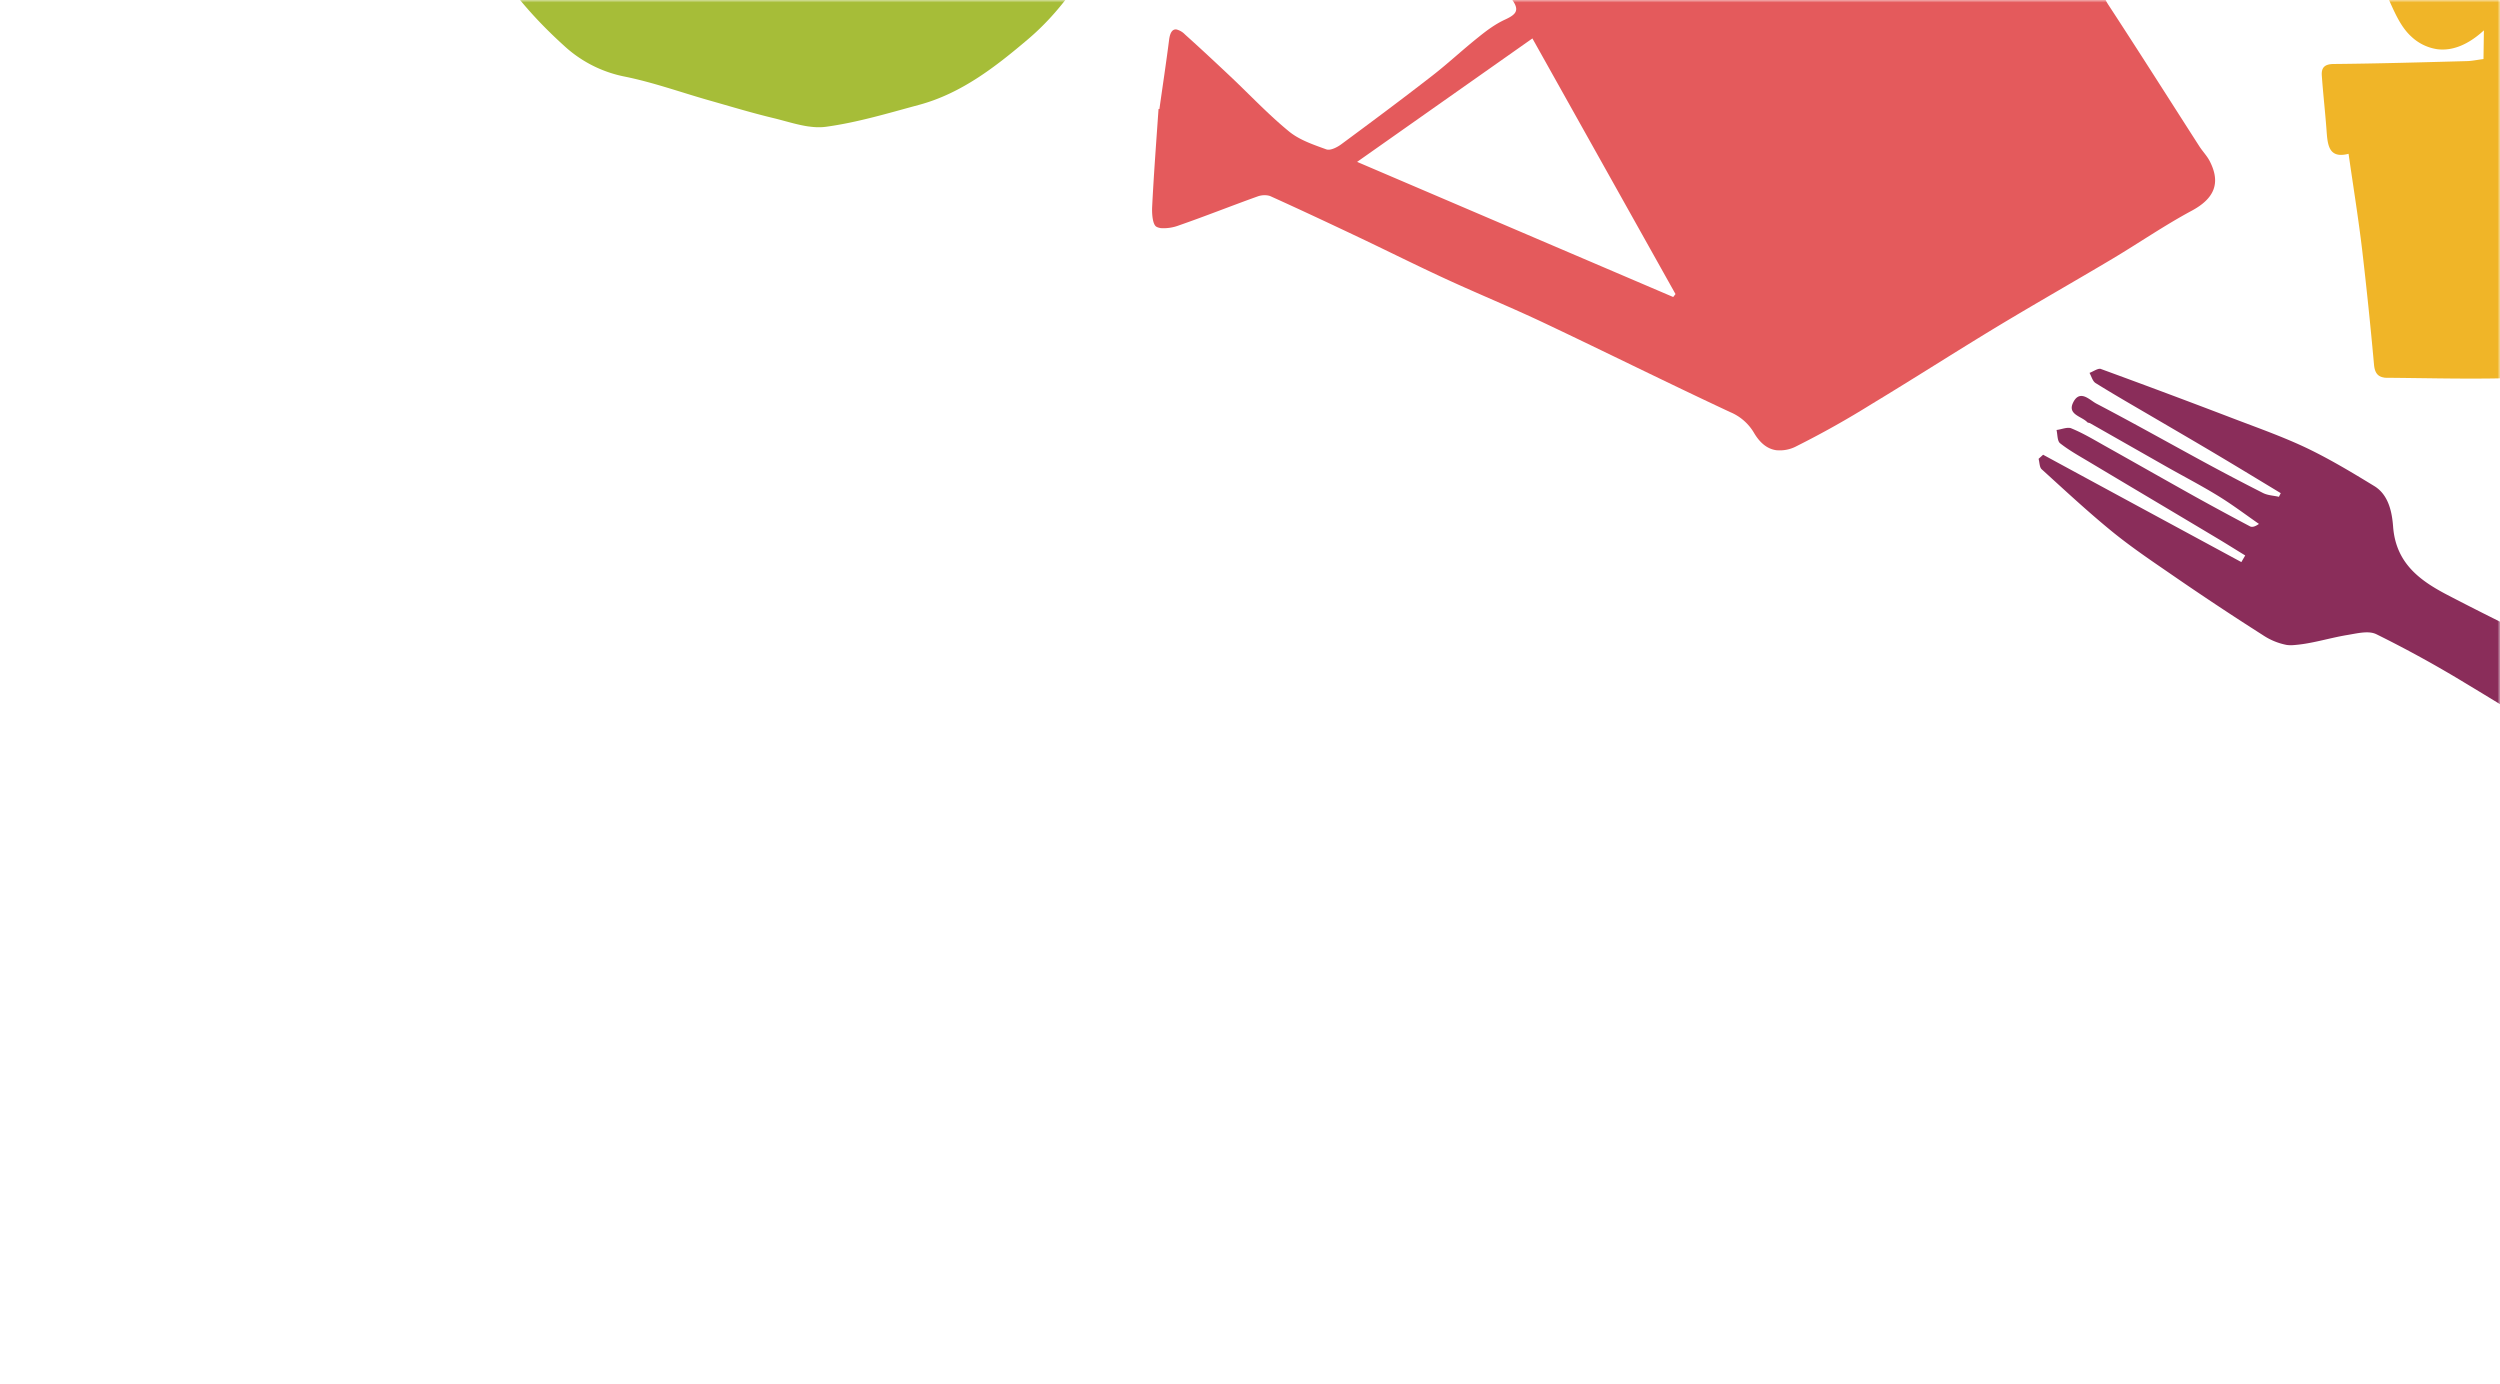 <svg xmlns="http://www.w3.org/2000/svg" width="486" height="269" fill="none" viewBox="0 0 486 269"><g clip-path="url(#a)"><mask id="c" width="486" height="269" x="0" y="0" maskUnits="userSpaceOnUse" style="mask-type:luminance"><path fill="url(#b)" d="M0 0h486v269H0z"/></mask><g mask="url(#c)"><path fill="#E45A5C" d="M345.3 87.52c-1.7-.24-3.12-1.36-4.28-3.3a9.68 9.68 0 0 0-4.66-4.1c-12.1-5.65-24.06-11.6-36.12-17.31-6.33-3-12.82-5.65-19.17-8.58-5.56-2.56-11.03-5.3-16.56-7.93-5.8-2.75-11.61-5.48-17.47-8.13-.2-.1-.44-.15-.69-.19a4.02 4.02 0 0 0-1.8.18c-5.14 1.84-10.2 3.86-15.35 5.65a8.36 8.36 0 0 1-3.53.54c-.31-.05-.6-.13-.84-.26-.78-.41-.92-2.58-.85-3.93.32-6.33.8-12.66 1.24-18.98l.17.01c.63-4.48 1.31-8.95 1.88-13.43.2-1.58.73-2.13 1.45-2.03a3.5 3.5 0 0 1 1.65.98c3 2.69 5.93 5.43 8.85 8.18 3.78 3.57 7.35 7.38 11.36 10.66 2.03 1.67 4.76 2.58 7.29 3.5l.2.04c.77.11 1.94-.5 2.67-1.04 5.94-4.39 11.86-8.8 17.69-13.33 3.08-2.39 5.94-5.08 9-7.51 1.6-1.3 3.3-2.55 5.15-3.4 2.07-.96 2.95-1.75 1.33-3.93-1.76-2.38-1.3-4.93.04-7.45.48-.9.99-2.1.77-3.02-1.17-5.13-1.9-10.23-.84-15.49 1.05-5.18 1.48-10.52 2.94-15.57 2.25-7.74 7-14.33 11.68-20.73 2.2-3.03 5.81-5.05 8.87-7.44a51.04 51.04 0 0 1 15.85-8.67c4.25-1.36 8.66-2.54 13.07-2.92 5.65-.48 11.46-.74 17.04.05l.27.04c8.44 1.24 16.55 4 23.38 9.44 3.74 2.97 7.4 6.08 10.82 9.4 5.13 4.98 8.14 11.34 11.02 17.8 1.78 3.98 2.26 8.18 3.24 12.32 1.28 5.46.65 10.76.35 16.06-.24 4.25-1.72 8.5-3.09 12.61-.6 1.85-.5 3.03.53 4.6 5.98 9.14 11.82 18.37 17.72 27.56.63.97 1.46 1.82 1.98 2.82 2.25 4.34.87 7.34-3.49 9.68-5.25 2.82-10.19 6.22-15.31 9.28-7.49 4.46-15.07 8.76-22.53 13.26-8.15 4.93-16.16 10.07-24.3 14.99a179.6 179.6 0 0 1-14.64 8.22 6.9 6.9 0 0 1-3.97.8ZM297.9 7.47l-34.08 24 61.45 26.27.45-.57-27.82-49.7Zm62.82-83.22c-5.63-.8-11.4-.48-17 .72-11.42 2.43-21.21 7.92-29.6 16.46-10.2 10.44-17.84 35.29-13 45.81 6.14-3.44 12.34-6.76 18.4-10.36 5.14-3.06 10.04-6.5 15.15-9.63 10.3-6.29 20.66-12.47 31-18.7 2.65-1.6 4.91-2.36 6.92-2.08 2.12.3 3.96 1.75 5.72 4.6 3.21 5.16 6.62 10.21 9.86 15.35 4.23 6.7 8.36 13.45 12.6 20.13 1.07 1.7 2.38 3.24 3.87 5.22 6.1-24.06-2.42-53.25-35.43-65.4a41.18 41.18 0 0 0-8.49-2.12Z"/><path fill="#A6BD38" d="M157.21 24.59c-2.25-.32-4.57-1.08-6.8-1.62-4.3-1.03-8.52-2.32-12.77-3.52-5.38-1.54-10.68-3.44-16.15-4.55a24.28 24.28 0 0 1-11.87-6.04C100.85.93 93.87-8.29 89.9-19.47c-3.48-9.8-5.34-19.89-3.67-30.36.48-2.98.86-5.98 1.27-8.97.2-1.45.59-1.97 1.81-1.8.28.04.6.12.97.23 7.55 2.19 15.22 3.99 22.84 5.97 5.32 1.38 10.63 2.84 15.96 4.23 4.85 1.27 9.73 2.46 14.59 3.72 6 1.56 12 3.11 17.97 4.75 6.25 1.71 12.71 2.95 18.64 5.44.8.34 1.54.54 2.22.64 4.22.6 6.16-3.05 8.7-5.3 7.5-6.67 14.67-13.72 21.94-20.65 3.28-3.11 6.5-6.28 9.75-9.42a3.5 3.5 0 0 1 3-.93 5.1 5.1 0 0 1 2.81 1.48c2.37 2.36 2.8 4.37 1.03 5.94-4.76 4.2-9.6 8.3-14.4 12.47-6.28 5.45-12.52 10.94-18.84 16.35-1 .87-2.27 1.39-3.9 2.35l28.12 7.71c-2.39 5.27-4.37 10.24-6.84 14.95-3.6 6.9-8.15 13.32-14.03 18.3-6.28 5.33-12.93 10.53-21.16 12.75-6 1.62-12.02 3.44-18.14 4.27-1.1.14-2.2.1-3.34-.07h.01Z"/><path fill="#F0B528" d="M463.48 73.4c-1.3-.19-1.83-1-1.97-2.49a848.4 848.4 0 0 0-2.32-22.44c-.73-6.1-1.71-12.18-2.63-18.57-.78.2-1.42.25-1.93.18-2.07-.3-2.19-2.57-2.36-4.87-.26-3.5-.66-7-.91-10.5-.11-1.53.5-2.25 2.3-2.27 8.63-.08 17.25-.33 25.87-.56.97-.02 1.93-.23 3.26-.4l.08-5.58c-3.17 2.92-6.3 4.06-9.17 3.65a9.32 9.32 0 0 1-4.96-2.46c-2.78-2.53-3.96-6.82-5.86-10.32-.9-1.63-1.82-3.24-2.93-5.2l7.9-8.25c-2.2-.68-4.16-.97-5.8-1.85-5.34-2.9-7.3-8.1-8.5-13.63-.63-2.95-.95-5.97-1.33-8.97-.13-.93.02-1.89.05-2.52l15.27 6.4c.2-2.59 2.86-4.03 1.23-6.6-.11-.17 1.13-1.38 1.88-1.9.7-.49 1.6-.7 2.4-1.02-.61-.67-1.2-1.35-1.84-2-1-1.01-2.03-2-2.55-2.52 3.64-2.19 6.88-3.93 9.85-6.03 1.08-.76 1.36-2.55 2.34-3.57.86-.91 2.18-1.41 3.49-2.22-1.57-2.19-2.4-5.66-6.37-6.22a7.99 7.99 0 0 0-1.12-.08h-.14c-1.25-.18-2.68-2.54-3.59-4.09-1.27-2.16-.01-8.38 1.36-9.57 1.73 1.42 3.44 2.75 5.06 4.2a7.7 7.7 0 0 1 1.75 2.21c2.06 4.12 4.05 8.3 6.49 13.32 1.1-7.26 7.37-8.35 11.16-12.79.47 2.62 1.09 4.63 1.12 6.66.04 2.06-.5 4.12-.8 6.2l12.14 1.7c-3.23 3.82-6.1 7.21-9 10.61l5.42-1.77c.08 7.07-6.18 17.61-14.1 16.5a9.3 9.3 0 0 1-1.55-.37c-.3.9-.37 1.99-.92 2.68-1.6 2 .41 3.24 1.2 3.35.08.01.15.02.2 0 .46-.11.88-.13 1.26-.08.99.14 1.76.74 2.51 1.35.76.6 1.5 1.2 2.44 1.33.18.03.35.04.54.03l.58.91 5.04-5.03.95.45L505-16.2c3.58 1.21 4 4.6 3.43 8.52-.92 6.29-1.79 12.59-2.7 19.07 3.01-.08 5.17-.31 7.29-.12l.05.01c.77.1 2.02 1.18 2.01 1.78-.08 5.13-.4 10.26-.66 15.55l-3.47.18-1.64 21.38-.09.9c-.7 6.43-1.45 12.86-2.1 19.3-.2 2.01-.76 2.78-3.13 2.74-6.63-.09-13.28.4-19.91.47-6.68.08-13.36-.09-20.03-.14-.2 0-.4 0-.57-.03v-.01Zm22.66-69.91.34 8.15 11.2-.35 1.18-8.4c-2.93 1.38-5.73 2.9-8.67 2.49a8.18 8.18 0 0 1-4.05-1.89Zm4.42-6.48c3.06.43 5.68 2.61 8.46 3.88l1.4-9.85c-5.05 2.88-8.13 2.8-11.42 2.33l-1.23-.18-1.27-.2-.4-.04-.73 5.15a7.94 7.94 0 0 1 5.19-1.09Zm-1.7-26.5-3.01-.01-2.24 15.85h1.2l-.05-6.67c-.01-3.54 1.5-6.36 4.53-8.46l-.44-.71ZM481-30.95a8.38 8.38 0 0 0-4.18 1.26c-.45.3-.37 2.08.05 2.88 1.12 2.15 2.54 4.14 4.2 6.74.43-3.07.92-5.44 1.03-7.83.04-1.04-.72-3-1.09-3.05Zm-6.84-15.85c1.95 1.27 3.9 2.47 5.78 3.78 1.17.82 2.1 1.3 2.89 1.4 1.48.21 2.4-.9 3.29-3.5l-11.96-1.68Z"/><path fill="#8A2D5A" d="M601.77 206.71a6.92 6.92 0 0 1-2.73-1.01c-7.77-4.88-15.42-9.94-23.27-14.67-10.73-6.47-21.64-12.64-32.4-19.05-6.83-4.07-13.51-8.38-20.3-12.53-4.33-2.63-8.74-5.11-13.06-7.75-10.34-6.33-20.6-12.8-31-19.05a225.52 225.52 0 0 0-17.07-9.37 3.62 3.62 0 0 0-1.03-.3c-1.4-.2-3.15.23-4.63.47-3.55.59-7.04 1.75-10.6 1.97-.37.02-.74.01-1.13-.04a12.62 12.62 0 0 1-4.66-1.92 570.46 570.46 0 0 1-17.76-11.78c-3.93-2.7-7.9-5.38-11.6-8.4-4.69-3.83-9.14-7.98-13.63-12.06-.44-.4-.4-1.34-.6-2.02l.88-.8c12.84 6.97 25.69 13.92 38.54 20.87l.75-1.29c-1.88-1.15-3.75-2.33-5.63-3.45-8.26-4.94-16.54-9.85-24.8-14.79-1.89-1.13-3.84-2.21-5.56-3.57-.56-.45-.48-1.7-.69-2.58.85-.1 1.8-.5 2.56-.4.11.01.23.04.33.09 2.15.88 4.18 2.08 6.21 3.23 5.95 3.33 11.86 6.7 17.81 10.02a609.9 609.9 0 0 0 10.68 5.78.8.8 0 0 0 .3.1c.36.04.81-.1 1.46-.56-2.63-1.83-5.2-3.77-7.92-5.44-3.3-2.03-6.76-3.82-10.13-5.73l-14.77-8.4c-.16-.1-.44-.07-.55-.2-1.1-1.17-3.93-1.48-2.74-3.85.52-1.05 1.15-1.33 1.8-1.24.94.13 1.92 1.06 2.7 1.47 7 3.66 13.88 7.53 20.82 11.3a472.7 472.7 0 0 0 11.58 6.08c.93.47 2.06.5 3.1.74.1-.24.23-.47.35-.71-4.09-2.47-8.16-4.95-12.26-7.39-4.11-2.45-8.26-4.86-12.39-7.28-3.79-2.22-7.6-4.4-11.33-6.72-.6-.36-.82-1.31-1.2-1.99.7-.25 1.54-.87 2.13-.79a1817.33 1817.33 0 0 1 25.64 9.59c4.81 1.84 9.7 3.56 14.37 5.77 4.54 2.17 8.9 4.79 13.2 7.42 2.87 1.73 3.48 5.24 3.68 7.9.53 7.05 5.12 10.43 10.45 13.22 9.64 5.04 19.48 9.7 29.17 14.67 4.51 2.3 8.82 4.99 13.26 7.45 7.58 4.2 15.16 8.4 22.8 12.5 11.1 5.94 22.24 11.79 33.38 17.66 5.75 3.04 11.51 6.06 17.28 9.09 6.51 3.42 13.03 6.83 19.53 10.26 2.02 1.06 3.25 6.6 1.67 9.43a48.55 48.55 0 0 1-5.7 8.13 5.76 5.76 0 0 1-5.29 1.93Z"/></g></g><defs><linearGradient id="b" x1="483.42" x2="497.34" y1="4.44" y2="251.44" gradientUnits="userSpaceOnUse"><stop stop-color="#fff"/><stop offset=".27" stop-color="gray"/><stop offset=".67" stop-color="#383838"/></linearGradient><clipPath id="a"><path fill="#fff" d="M0 0h486v269H0z"/></clipPath></defs></svg>
